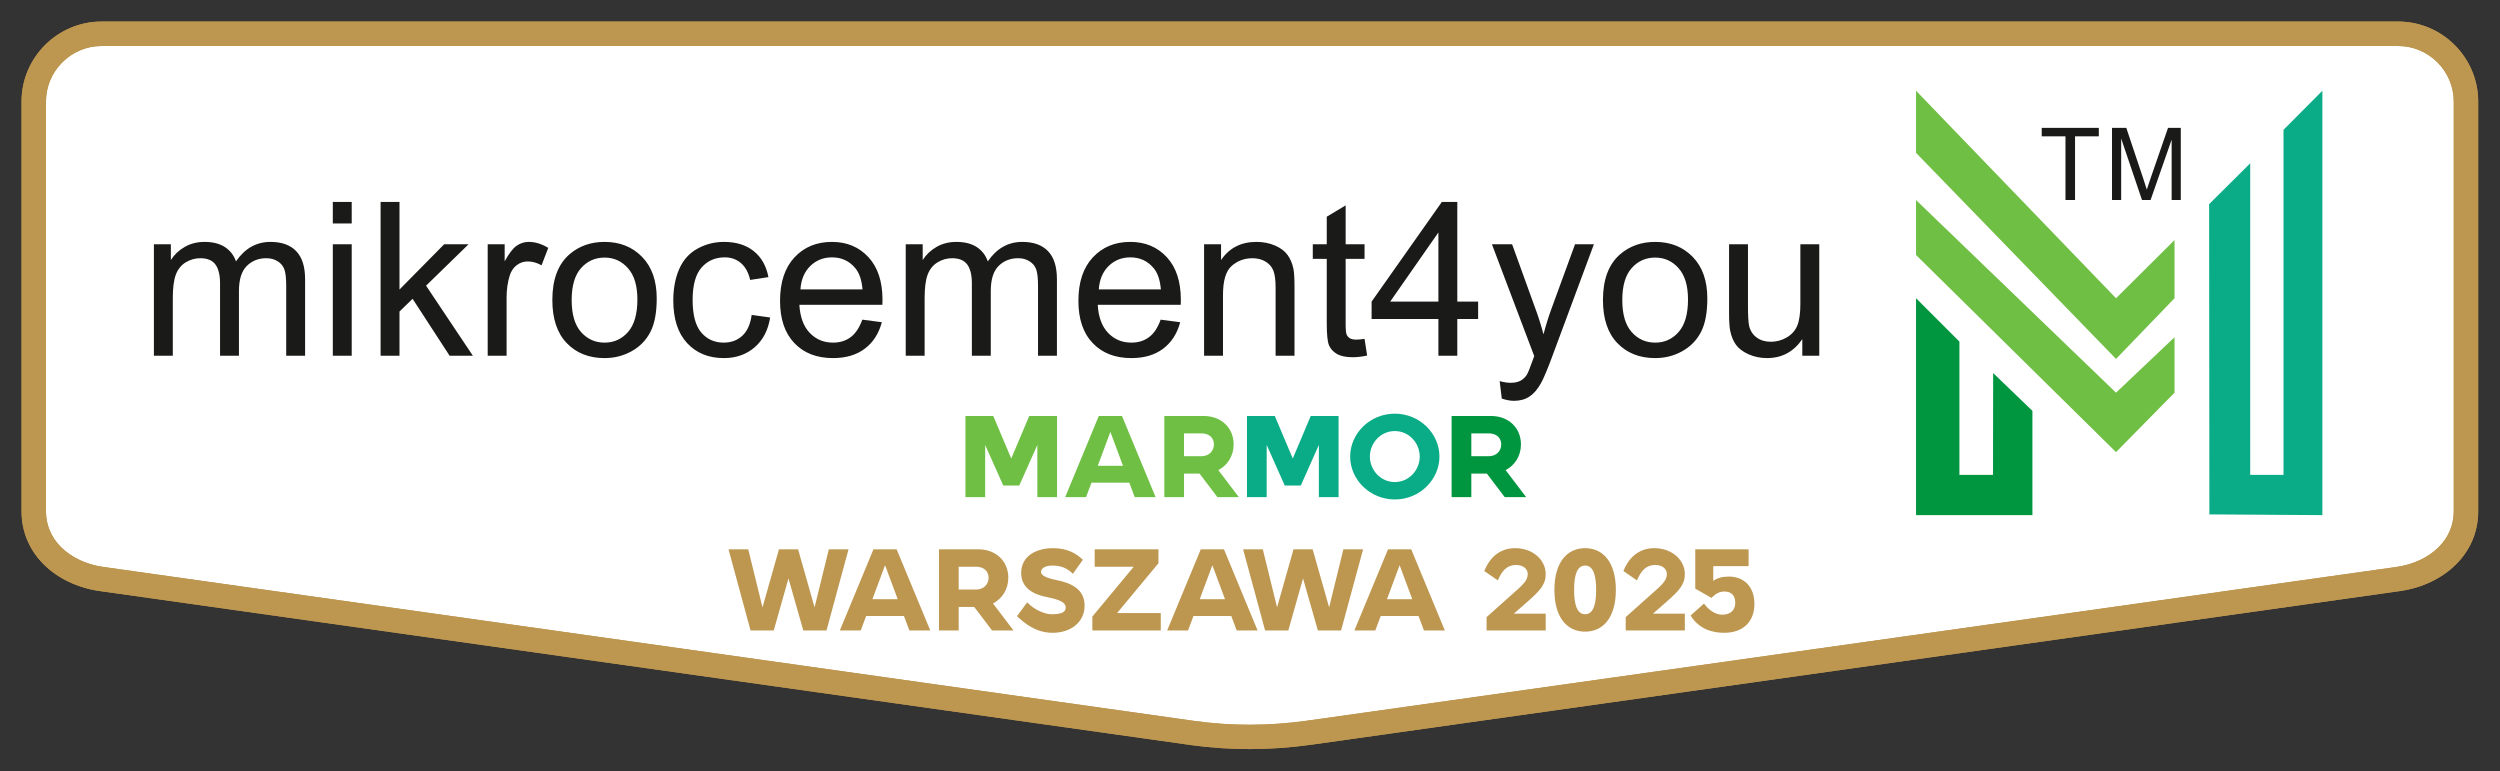 <svg xmlns="http://www.w3.org/2000/svg" xmlns:xlink="http://www.w3.org/1999/xlink" xmlns:serif="http://www.serif.com/" width="100%" height="100%" viewBox="0 0 2628 811" xml:space="preserve" style="fill-rule:evenodd;clip-rule:evenodd;stroke-miterlimit:22.926;"><rect x="0" y="0" width="2628" height="811" fill="#333333" stroke="none"/><path d="M106.742,35.486l2414.23,-0c39.188,-0 71.256,32.066 71.256,71.256l0,430.619c0,39.185 -32.451,65.78 -71.256,71.254l-1146.21,161.774c-41.028,5.6 -81.287,5.615 -120.804,0.136l-1147.21,-161.91c-38.801,-5.474 -71.256,-32.065 -71.256,-71.254l-0,-430.619c-0,-39.19 32.066,-71.256 71.256,-71.256Z" style="fill:#fff;stroke:#bd964f;stroke-width:3.09px;"></path><path d="M106.741,22.667l2414.23,-0c23.138,-0 44.173,9.458 59.406,24.692c15.233,15.24 24.693,36.265 24.693,59.41l0,430.619c0,22.474 -8.912,41.466 -23.301,55.855c-15.033,15.033 -36.112,24.86 -59.044,28.091l-1146.21,161.772l-0.049,0c-21.004,2.866 -41.895,4.302 -62.676,4.321c-20.814,0.024 -41.348,-1.382 -61.592,-4.184l-1147.21,-161.909c-22.934,-3.231 -44.014,-13.058 -59.049,-28.096c-14.383,-14.384 -23.299,-33.376 -23.299,-55.85l-0,-430.619c-0,-23.145 9.464,-44.171 24.697,-59.41c15.235,-15.234 36.267,-24.692 59.407,-24.692Zm2414.23,25.691l-2414.23,0c-16.05,0 -30.65,6.575 -41.242,17.167c-10.594,10.591 -17.171,25.192 -17.171,41.244l0,430.619c0,15.131 6.038,27.953 15.772,37.69c11.113,11.116 26.967,18.414 44.399,20.871l1147.21,161.91c19.269,2.664 38.635,3.998 58.082,3.978c19.47,-0.014 39.211,-1.383 59.213,-4.11l-0,-0.008l1146.21,-161.77c17.431,-2.457 33.282,-9.755 44.392,-20.871c9.743,-9.737 15.777,-22.559 15.777,-37.69l-0,-430.619c-0,-16.052 -6.575,-30.653 -17.169,-41.244c-10.592,-10.592 -25.192,-17.167 -41.242,-17.167" style="fill:#bd964f;fill-rule:nonzero;"></path><path d="M106.741,22.667l2414.23,-0c23.138,-0 44.173,9.458 59.406,24.692c15.233,15.24 24.693,36.265 24.693,59.41l0,430.619c0,22.474 -8.912,41.466 -23.301,55.855c-15.033,15.033 -36.112,24.86 -59.044,28.091l-1146.21,161.772l-0.049,0c-21.004,2.866 -41.895,4.302 -62.676,4.321c-20.814,0.024 -41.348,-1.382 -61.592,-4.184l-1147.21,-161.909c-22.934,-3.231 -44.014,-13.058 -59.049,-28.096c-14.383,-14.384 -23.299,-33.376 -23.299,-55.85l-0,-430.619c-0,-23.145 9.464,-44.171 24.697,-59.41c15.235,-15.234 36.267,-24.692 59.407,-24.692Zm2414.23,25.691l-2414.23,0c-16.05,0 -30.65,6.575 -41.242,17.167c-10.594,10.591 -17.171,25.192 -17.171,41.244l0,430.619c0,15.131 6.038,27.953 15.772,37.69c11.113,11.116 26.967,18.414 44.399,20.871l1147.21,161.91c19.269,2.664 38.635,3.998 58.082,3.978c19.47,-0.014 39.211,-1.383 59.213,-4.11l-0,-0.008l1146.21,-161.77c17.431,-2.457 33.282,-9.755 44.392,-20.871c9.743,-9.737 15.777,-22.559 15.777,-37.69l-0,-430.619c-0,-16.052 -6.575,-30.653 -17.169,-41.244c-10.592,-10.592 -25.192,-17.167 -41.242,-17.167" style="fill:#bd964f;fill-rule:nonzero;"></path><path d="M2441.28,95.387l0,446.11l-118.781,-0.769l-0.262,-326.143l43.185,-42.918l-0,327.539l35.013,-0l-0,-362.745l40.845,-41.074Z" style="fill:#0aab87;"></path><path d="M2014.13,160.683l0,-65.296l210.24,218.111l61.49,-61.124l-0,61.124l-61.49,63.819l-210.24,-216.634Z" style="fill:#70bf45;"></path><path d="M2285.86,412.771l-61.49,62.513l-210.24,-207.233l0,-57.77l210.24,202.49l61.49,-58.28l-0,58.28Z" style="fill:#70bf45;"></path><path d="M2095.2,392.168l41.279,39.711l0,109.618l-122.345,-0l0,-227.999l45.61,45.585l-0,140.123l35.305,-0l0.151,-107.038Z" style="fill:#00963f;"></path><path d="M161.777,373.95l-0,-117.174l17.837,-0l0,16.555c3.648,-5.718 8.541,-10.348 14.637,-13.809c6.096,-3.499 13.017,-5.233 20.806,-5.233c8.657,-0 15.769,1.808 21.3,5.381c5.532,3.613 9.445,8.619 11.704,15.091c9.328,-13.658 21.409,-20.472 36.311,-20.472c11.665,-0 20.655,3.202 26.904,9.634c6.283,6.435 9.446,16.331 9.446,29.69l-0,80.337l-19.87,0l0,-73.752c0,-7.903 -0.676,-13.621 -1.955,-17.12c-1.281,-3.502 -3.615,-6.285 -7.038,-8.429c-3.386,-2.147 -7.373,-3.201 -11.928,-3.201c-8.279,-0 -15.127,2.748 -20.584,8.203c-5.455,5.496 -8.165,14.263 -8.165,26.304l-0,67.995l-19.868,0l-0,-76.048c-0,-8.805 -1.617,-15.426 -4.853,-19.83c-3.235,-4.402 -8.542,-6.624 -15.879,-6.624c-5.569,-0 -10.723,1.469 -15.465,4.403c-4.74,2.936 -8.167,7.227 -10.312,12.906c-2.105,5.647 -3.159,13.811 -3.159,24.461l0,60.732l-19.869,0Zm188.069,-139.076l0,-22.579l19.868,0l-0,22.579l-19.868,0Zm0,139.076l0,-117.174l19.868,-0l-0,117.174l-19.868,0Zm50.233,0l0,-161.655l19.868,0l0,92.079l46.961,-47.598l25.661,-0l-44.702,43.533l49.22,73.641l-24.458,0l-38.909,-59.867l-13.773,13.395l0,46.472l-19.868,0Zm112.588,0l-0,-117.174l17.834,-0l0,17.947c4.551,-8.316 8.767,-13.811 12.643,-16.444c3.877,-2.672 8.128,-3.99 12.757,-3.99c6.7,-0 13.509,2.109 20.43,6.287l-7.069,18.322c-4.82,-2.709 -9.636,-4.064 -14.452,-4.064c-4.328,-0 -8.203,1.319 -11.627,3.916c-3.425,2.594 -5.871,6.207 -7.339,10.837c-2.22,7.037 -3.311,14.747 -3.311,23.14l-0,61.223l-19.866,0Zm67.956,-58.587c-0,-21.638 6.021,-37.666 18.097,-48.09c10.049,-8.656 22.354,-12.984 36.839,-12.984c16.07,-0 29.238,5.269 39.474,15.804c10.198,10.5 15.314,25.062 15.314,43.615c0,15.047 -2.255,26.864 -6.773,35.483c-4.513,8.616 -11.101,15.313 -19.755,20.093c-8.617,4.777 -18.062,7.148 -28.26,7.148c-16.404,0 -29.65,-5.23 -39.771,-15.728c-10.123,-10.497 -15.165,-25.625 -15.165,-45.341Zm20.319,0.036c0,14.977 3.272,26.189 9.822,33.602c6.584,7.452 14.825,11.176 24.795,11.176c9.857,0 18.064,-3.724 24.648,-11.214c6.545,-7.489 9.82,-18.889 9.82,-34.205c0,-14.449 -3.31,-25.397 -9.894,-32.811c-6.587,-7.449 -14.789,-11.175 -24.574,-11.175c-9.97,0 -18.211,3.687 -24.795,11.1c-6.55,7.414 -9.822,18.59 -9.822,33.527Zm189.235,15.654l19.414,2.708c-2.143,13.361 -7.562,23.785 -16.329,31.347c-8.769,7.562 -19.567,11.324 -32.323,11.324c-15.991,0 -28.863,-5.23 -38.568,-15.69c-9.747,-10.461 -14.602,-25.438 -14.602,-44.93c-0,-12.641 2.109,-23.67 6.285,-33.151c4.178,-9.444 10.535,-16.555 19.115,-21.257c8.542,-4.745 17.835,-7.115 27.922,-7.115c12.681,-0 23.102,3.202 31.155,9.634c8.09,6.435 13.281,15.579 15.54,27.394l-19.192,2.937c-1.842,-7.867 -5.078,-13.773 -9.78,-17.763c-4.667,-3.953 -10.313,-5.944 -16.933,-5.944c-10.009,0 -18.139,3.574 -24.424,10.723c-6.244,7.186 -9.368,18.476 -9.368,33.979c-0,15.728 3.012,27.131 9.03,34.243c6.059,7.112 13.924,10.685 23.595,10.685c7.827,0 14.334,-2.37 19.529,-7.15c5.23,-4.741 8.542,-12.077 9.934,-21.974Zm116.272,4.966l20.547,2.711c-3.199,11.927 -9.183,21.223 -17.91,27.806c-8.733,6.587 -19.872,9.896 -33.454,9.896c-17.082,0 -30.628,-5.266 -40.639,-15.801c-10.01,-10.498 -15.011,-25.287 -15.011,-44.29c-0,-19.641 5.041,-34.918 15.16,-45.756c10.123,-10.877 23.255,-16.296 39.399,-16.296c15.616,-0 28.373,5.307 38.269,15.956c9.894,10.648 14.863,25.623 14.863,44.929c-0,1.167 -0.038,2.934 -0.112,5.266l-87.261,0c0.751,12.833 4.365,22.691 10.912,29.502c6.51,6.81 14.674,10.235 24.42,10.235c7.263,0 13.472,-1.918 18.589,-5.756c5.155,-3.839 9.217,-9.972 12.228,-18.402Zm-65.02,-31.832l65.247,-0c-0.866,-9.859 -3.385,-17.235 -7.487,-22.166c-6.286,-7.636 -14.488,-11.474 -24.537,-11.474c-9.104,0 -16.743,3.049 -22.952,9.145c-6.171,6.096 -9.594,14.26 -10.271,24.495Zm110.666,69.763l0,-117.174l17.836,-0l0,16.555c3.647,-5.718 8.541,-10.348 14.636,-13.809c6.096,-3.499 13.018,-5.233 20.809,-5.233c8.655,-0 15.765,1.808 21.296,5.381c5.533,3.613 9.445,8.619 11.704,15.091c9.33,-13.658 21.409,-20.472 36.311,-20.472c11.666,-0 20.659,3.202 26.906,9.634c6.283,6.435 9.445,16.331 9.445,29.69l0,80.337l-19.869,0l-0,-73.752c-0,-7.903 -0.677,-13.621 -1.957,-17.12c-1.281,-3.502 -3.613,-6.285 -7.036,-8.429c-3.388,-2.147 -7.375,-3.201 -11.928,-3.201c-8.277,-0 -15.129,2.748 -20.585,8.203c-5.455,5.496 -8.163,14.263 -8.163,26.304l0,67.995l-19.871,0l-0,-76.048c-0,-8.805 -1.616,-15.426 -4.852,-19.83c-3.235,-4.402 -8.542,-6.624 -15.88,-6.624c-5.568,-0 -10.721,1.469 -15.464,4.403c-4.741,2.936 -8.168,7.227 -10.311,12.906c-2.106,5.647 -3.159,13.811 -3.159,24.461l-0,60.732l-19.868,0Zm267.991,-37.931l20.545,2.711c-3.199,11.927 -9.18,21.223 -17.911,27.806c-8.731,6.587 -19.869,9.896 -33.452,9.896c-17.083,0 -30.628,-5.266 -40.639,-15.801c-10.011,-10.498 -15.015,-25.287 -15.015,-44.29c0,-19.641 5.045,-34.918 15.164,-45.756c10.123,-10.877 23.254,-16.296 39.399,-16.296c15.616,-0 28.371,5.307 38.267,15.956c9.897,10.648 14.864,25.623 14.864,44.929c-0,1.167 -0.036,2.934 -0.112,5.266l-87.262,0c0.753,12.833 4.366,22.691 10.912,29.502c6.511,6.81 14.676,10.235 24.422,10.235c7.261,0 13.471,-1.918 18.588,-5.756c5.154,-3.839 9.218,-9.972 12.23,-18.402Zm-65.023,-31.832l65.249,-0c-0.866,-9.859 -3.387,-17.235 -7.488,-22.166c-6.285,-7.636 -14.486,-11.474 -24.535,-11.474c-9.107,0 -16.743,3.049 -22.955,9.145c-6.17,6.096 -9.593,14.26 -10.271,24.495Zm110.665,69.763l0,-117.174l17.838,-0l0,16.63c8.578,-12.757 20.997,-19.117 37.216,-19.117c7.072,-0 13.545,1.28 19.451,3.803c5.911,2.52 10.349,5.869 13.283,9.97c2.936,4.101 5.004,8.995 6.173,14.638c0.715,3.687 1.091,10.121 1.091,19.302l0,71.948l-19.869,0l-0,-71.192c-0,-8.091 -0.752,-14.15 -2.297,-18.139c-1.54,-3.99 -4.287,-7.188 -8.202,-9.593c-3.912,-2.372 -8.54,-3.578 -13.81,-3.578c-8.43,-0 -15.69,2.673 -21.822,8.054c-6.136,5.344 -9.181,15.541 -9.181,30.515l-0,63.933l-19.871,0Zm168.69,-17.723l2.709,17.532c-5.569,1.169 -10.574,1.771 -14.939,1.771c-7.186,0 -12.755,-1.129 -16.744,-3.424c-3.951,-2.294 -6.735,-5.269 -8.355,-8.994c-1.616,-3.724 -2.405,-11.551 -2.405,-23.478l-0,-67.507l-14.677,-0l-0,-15.351l14.677,-0l-0,-28.977l19.868,-11.927l-0,40.904l19.866,-0l-0,15.351l-19.866,-0l-0,68.634c-0,5.682 0.339,9.334 1.052,10.95c0.678,1.617 1.806,2.897 3.385,3.877c1.583,0.94 3.84,1.43 6.775,1.43c2.182,-0 5.079,-0.266 8.654,-0.791Zm77.626,17.723l0,-38.606l-70.213,-0l-0,-18.29l73.826,-104.759l16.255,0l0,104.759l21.901,0l0,18.29l-21.901,-0l0,38.606l-19.868,0Zm0,-56.896l0,-72.697l-50.685,72.697l50.685,0Zm66.64,101.937l-2.253,-18.364c4.363,1.166 8.126,1.771 11.36,1.771c4.441,-0 7.978,-0.753 10.613,-2.222c2.669,-1.468 4.853,-3.538 6.548,-6.17c1.241,-1.996 3.274,-6.925 6.056,-14.827c0.377,-1.09 0.94,-2.709 1.769,-4.852l-44.476,-117.551l21.221,-0l24.46,67.656c3.196,8.54 6.019,17.574 8.541,27.055c2.296,-8.919 5.004,-17.726 8.164,-26.379l24.987,-68.332l19.829,-0l-44.285,119.206c-4.783,12.83 -8.509,21.636 -11.178,26.49c-3.537,6.507 -7.602,11.289 -12.153,14.336c-4.594,3.049 -10.049,4.555 -16.371,4.555c-3.837,-0 -8.128,-0.791 -12.832,-2.372Zm106.342,-103.628c-0,-21.638 6.02,-37.666 18.097,-48.09c10.049,-8.656 22.355,-12.984 36.84,-12.984c16.069,-0 29.238,5.269 39.474,15.804c10.196,10.5 15.313,25.062 15.313,43.615c0,15.047 -2.257,26.864 -6.773,35.483c-4.515,8.616 -11.101,15.313 -19.754,20.093c-8.618,4.777 -18.065,7.148 -28.26,7.148c-16.405,0 -29.651,-5.23 -39.772,-15.728c-10.123,-10.497 -15.165,-25.625 -15.165,-45.341Zm20.32,0.036c-0,14.977 3.273,26.189 9.82,33.602c6.586,7.452 14.825,11.176 24.797,11.176c9.856,0 18.063,-3.724 24.645,-11.214c6.549,-7.489 9.823,-18.889 9.823,-34.205c-0,-14.449 -3.312,-25.397 -9.897,-32.811c-6.586,-7.449 -14.788,-11.175 -24.571,-11.175c-9.972,0 -18.211,3.687 -24.797,11.1c-6.547,7.414 -9.82,18.59 -9.82,33.527Zm189.232,58.551l0,-17.422c-9.106,13.284 -21.447,19.904 -37.062,19.904c-6.889,0 -13.322,-1.316 -19.304,-3.949c-5.983,-2.671 -10.424,-5.983 -13.321,-9.972c-2.898,-4.028 -4.93,-8.918 -6.097,-14.712c-0.789,-3.915 -1.201,-10.085 -1.201,-18.515l-0,-72.508l19.866,-0l-0,64.831c-0,10.35 0.414,17.348 1.204,20.923c1.243,5.231 3.875,9.294 7.939,12.266c4.025,2.973 8.994,4.48 14.94,4.48c5.945,0 11.514,-1.507 16.706,-4.554c5.192,-3.05 8.88,-7.225 11.064,-12.457c2.145,-5.229 3.235,-12.869 3.235,-22.839l0,-62.65l19.867,-0l0,117.174l-17.836,0Z" style="fill:#1a1a18;fill-rule:nonzero;"></path><path d="M2171.23,210.237l0,-66.91l-24.985,-0l-0,-8.893l60.028,-0l0,8.893l-24.985,-0l-0,66.91l-10.058,-0Zm48.913,-0l-0,-75.803l15.032,-0l17.93,53.658c1.656,4.994 2.858,8.734 3.617,11.222c0.864,-2.753 2.222,-6.811 4.058,-12.157l18.244,-52.723l13.427,-0l-0,75.803l-9.633,-0l0,-63.416l-22.126,63.416l-9.034,-0l-21.881,-64.581l0,64.581l-9.634,-0Z" style="fill:#1a1a18;fill-rule:nonzero;"></path><path d="M1035.61,467.747l19.014,42.659l16.819,-0l19.013,-42.659l-0,54.846l20.721,-0l0,-85.317l-29.252,0l-18.891,44.731l-18.891,-44.731l-29.253,0l0,85.317l20.72,-0l0,-54.846Zm151.498,39.61l5.727,15.236l21.94,-0l-35.346,-85.317l-24.375,0l-35.346,85.317l21.938,-0l5.729,-15.236l39.733,-0Zm-19.867,-53.383l13.285,35.71l-26.57,-0l13.285,-35.71Zm77.394,1.584l18.284,0c8.286,0 13.162,4.876 13.162,11.58c-0,6.702 -4.876,12.431 -13.162,12.431l-18.284,0l0,-24.011Zm16.333,42.293l18.768,24.742l22.55,-0l-21.573,-28.399c9.749,-5.12 16.088,-14.99 16.088,-27.056c-0,-17.673 -13.284,-29.862 -31.445,-29.862l-41.442,0l0,85.317l20.721,-0l0,-24.742l16.333,0Z" style="fill:#70bf45;fill-rule:nonzero;"></path><path d="M1331.54,467.747l19.012,42.659l16.821,-0l19.012,-42.659l0,54.846l20.72,-0l0,-85.317l-29.252,0l-18.891,44.731l-18.891,-44.731l-29.253,0l0,85.317l20.722,-0l-0,-54.846Zm108.472,12.187c0,-14.138 11.214,-26.812 26.205,-26.812c14.99,-0 26.205,12.674 26.205,26.812c-0,14.138 -11.215,26.813 -26.205,26.813c-14.991,0 -26.205,-12.675 -26.205,-26.813Zm-20.72,0c0,24.255 20.72,45.095 46.925,45.095c26.205,-0 46.924,-20.84 46.924,-45.095c0,-24.253 -20.719,-45.096 -46.924,-45.096c-26.205,0 -46.925,20.843 -46.925,45.096" style="fill:#0aab87;fill-rule:nonzero;"></path><path d="M1546.66,455.558l18.283,0c8.285,0 13.16,4.876 13.16,11.58c0,6.702 -4.875,12.431 -13.16,12.431l-18.283,0l-0,-24.011Zm16.332,42.293l18.768,24.742l22.548,-0l-21.571,-28.399c9.749,-5.12 16.086,-14.99 16.086,-27.056c-0,-17.673 -13.285,-29.862 -31.444,-29.862l-41.441,0l-0,85.317l20.722,-0l-0,-24.742l16.332,0Z" style="fill:#00963f;fill-rule:nonzero;"></path><path d="M801.542,638.503l-14.99,-61.063l-20.72,0l23.156,85.317l24.376,-0l15.48,-54.725l15.6,54.725l24.375,-0l23.158,-85.317l-20.718,0l-14.992,61.063l-17.308,-61.063l-20.11,0l-17.307,61.063Zm148.695,9.018l5.729,15.236l21.938,-0l-35.346,-85.317l-24.375,0l-35.345,85.317l21.938,-0l5.727,-15.236l39.734,-0Zm-19.866,-53.383l13.285,35.71l-26.572,-0l13.287,-35.71Zm77.393,1.584l18.282,-0c8.288,-0 13.162,4.876 13.162,11.58c0,6.702 -4.874,12.429 -13.162,12.429l-18.282,0l0,-24.009Zm16.333,42.293l18.77,24.742l22.547,-0l-21.572,-28.399c9.751,-5.12 16.087,-14.99 16.087,-27.056c0,-17.673 -13.285,-29.862 -31.445,-29.862l-41.44,0l0,85.317l20.72,-0l0,-24.742l16.333,0Zm49.362,-35.712c-0,15.479 12.31,22.304 25.96,25.107c12.067,2.438 20.842,4.998 20.842,11.214c-0,5.85 -6.459,7.068 -14.991,7.068c-8.167,0 -19.622,-5.971 -25.473,-12.553l-10.727,14.625c7.557,6.948 19.379,17.429 37.54,17.429c18.161,-0 33.518,-10.481 33.518,-28.641c0,-17.306 -14.261,-23.765 -29.617,-26.814c-10.97,-2.192 -16.211,-4.997 -16.211,-8.531c0,-3.293 3.658,-6.704 11.943,-6.704c9.997,-0 16.09,3.29 21.575,8.654l10.482,-14.747c-6.704,-6.338 -15.723,-12.189 -31.446,-12.189c-17.551,0 -33.395,8.287 -33.395,26.082Zm100.795,42.171l43.51,-52.409l0,-14.625l-67.035,0l0,18.282l41.076,-0l-43.512,52.409l0,14.626l71.911,-0l-0,-18.283l-45.95,0Zm120.054,3.047l5.727,15.236l21.939,-0l-35.347,-85.317l-24.375,0l-35.344,85.317l21.936,-0l5.728,-15.236l39.736,-0Zm-19.868,-53.383l13.285,35.71l-26.57,-0l13.285,-35.71Zm68.009,44.365l-14.99,-61.063l-20.72,0l23.156,85.317l24.377,-0l15.478,-54.725l15.602,54.725l24.376,-0l23.156,-85.317l-20.72,0l-14.99,61.063l-17.307,-61.063l-20.11,0l-17.308,61.063Zm148.697,9.018l5.727,15.236l21.939,-0l-35.347,-85.317l-24.374,0l-35.345,85.317l21.936,-0l5.73,-15.236l39.734,-0Zm-19.867,-53.383l13.285,35.71l-26.571,-0l13.286,-35.71Zm120.052,50.946l14.747,-12.92c12.675,-11.212 18.771,-17.672 18.771,-28.642c0,-14.504 -12.921,-27.301 -32.301,-27.301c-16.817,0 -27.179,11.091 -32.297,24.01l14.26,9.872c4.265,-10.116 9.628,-16.21 19.258,-16.21c8.165,0 12.188,4.753 12.188,9.508c-0,7.433 -6.095,12.186 -18.038,22.792l-25.23,22.546l-0,14.018l62.16,-0l0,-17.673l-33.518,-0Zm63.377,-24.986c-0,-14.869 2.803,-25.595 11.579,-25.595c8.775,-0 11.578,10.726 11.578,25.595c0,14.87 -2.803,25.594 -11.578,25.594c-8.776,0 -11.579,-10.724 -11.579,-25.594Zm-20.72,0c-0,29.129 13.406,43.878 32.299,43.878c18.891,-0 32.298,-14.749 32.298,-43.878c0,-29.13 -13.407,-43.877 -32.298,-43.877c-18.893,0 -32.299,14.747 -32.299,43.877Zm103.598,24.986l14.747,-12.92c12.677,-11.212 18.771,-17.672 18.771,-28.642c0,-14.504 -12.919,-27.301 -32.3,-27.301c-16.818,0 -27.177,11.091 -32.298,24.01l14.26,9.872c4.266,-10.116 9.63,-16.21 19.258,-16.21c8.165,0 12.188,4.753 12.188,9.508c-0,7.433 -6.095,12.186 -18.038,22.792l-25.23,22.546l-0,14.018l62.16,-0l0,-17.673l-33.518,-0Zm63.377,-49.972l37.175,0l-0,-17.672l-56.066,0l-0,41.318l17.062,9.75c4.755,-4.997 9.021,-6.704 13.529,-6.704c6.46,-0 11.457,3.291 11.457,11.7c0,7.191 -4.387,12.676 -13.527,12.676c-7.679,0 -14.381,-4.997 -19.379,-11.701l-14.017,12.553c9.264,15.236 24.375,18.161 35.345,18.161c19.136,-0 31.69,-10.969 31.69,-30.47c0,-18.281 -11.335,-28.64 -26.816,-28.64c-6.579,-0 -11.822,1.34 -16.453,4.508l-0,-15.479Z" style="fill:#bd964f;fill-rule:nonzero;"></path></svg>